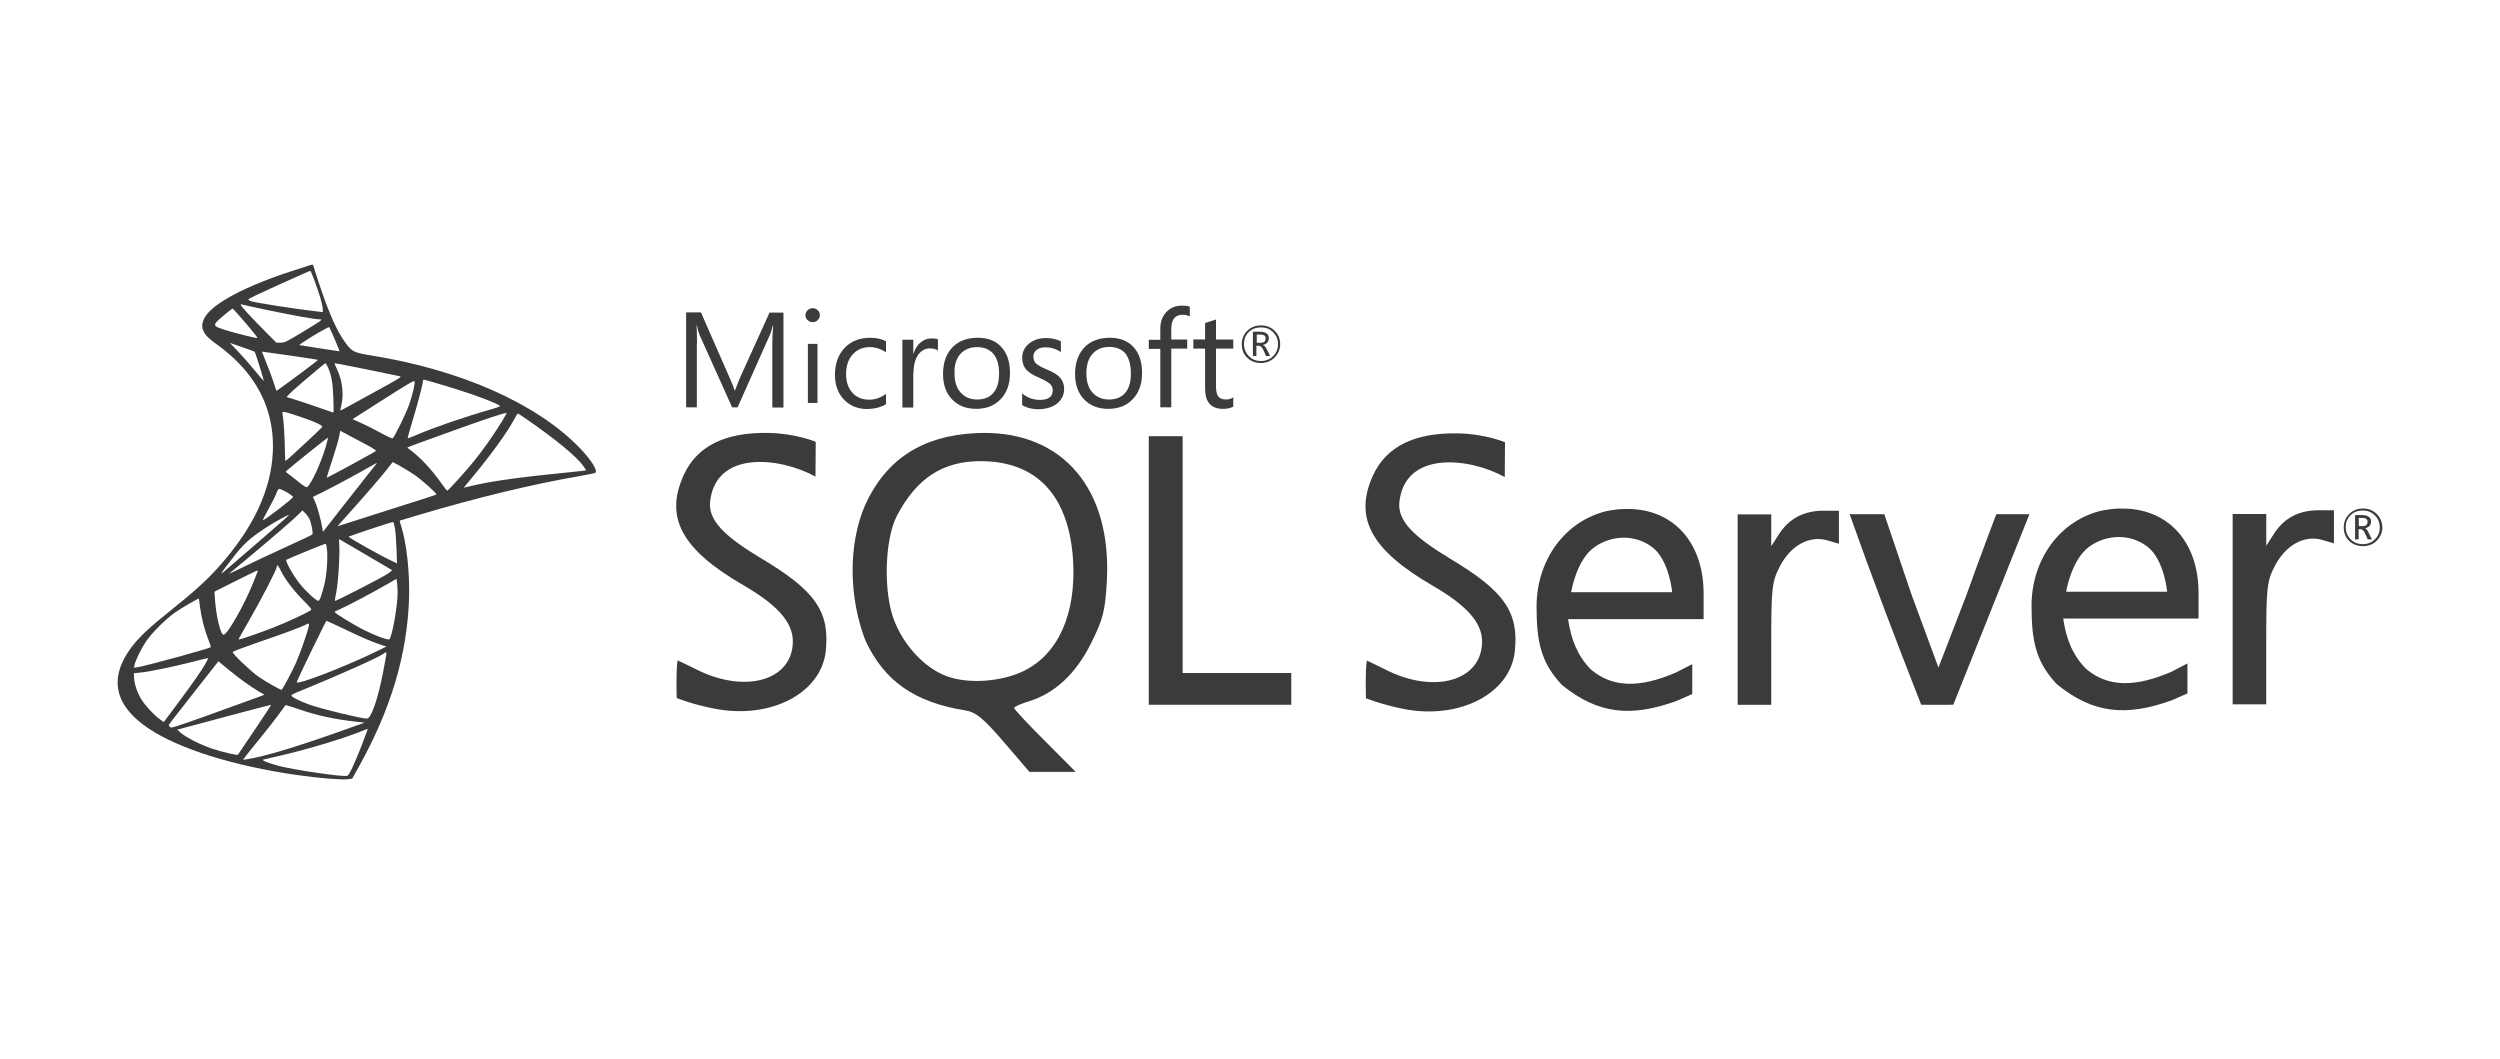 <svg width="170" height="72" viewBox="0 0 170 72" fill="none" xmlns="http://www.w3.org/2000/svg">
<path d="M20.999 18.059C20.897 18.093 20.349 18.269 19.774 18.456C16.68 19.463 14.49 20.63 13.945 21.553C13.738 21.907 13.698 22.193 13.822 22.479C13.958 22.803 14.208 23.046 14.895 23.529C15.217 23.754 15.764 24.225 16.12 24.579C17.822 26.268 18.648 28.34 18.555 30.682C18.45 33.317 17.209 35.952 14.833 38.59C14.004 39.51 13.153 40.277 11.52 41.579C10.159 42.662 9.419 43.364 8.915 44.044C7.371 46.137 7.782 48.003 10.14 49.56C12.219 50.936 15.882 52.081 20.198 52.703C21.646 52.912 23.282 53.045 23.675 52.986L23.951 52.946L24.384 52.17C26.574 48.246 27.682 44.546 27.815 40.717C27.874 39.009 27.657 36.986 27.289 35.804C27.221 35.592 27.171 35.41 27.181 35.404C27.187 35.398 27.799 35.216 28.542 34.995C32.443 33.837 36.218 32.926 39.336 32.388C39.943 32.283 40.462 32.175 40.49 32.148C40.657 31.985 40.172 31.23 39.383 30.421C36.465 27.426 31.311 25.145 25.262 24.175C24.096 23.988 23.954 23.92 23.521 23.351C22.834 22.445 22.187 20.897 21.305 18.065C21.278 17.979 21.25 17.979 20.999 18.059ZM21.401 19.124C21.742 20.045 21.949 20.768 21.949 21.023V21.224L21.661 21.19C20.102 21.011 17.615 20.626 17.085 20.485C16.949 20.448 16.872 20.395 16.897 20.355C16.937 20.291 17.466 20.038 19.038 19.327C20.504 18.666 21.061 18.419 21.104 18.416C21.123 18.416 21.256 18.733 21.401 19.124ZM18.103 21.067C20.006 21.464 21.392 21.713 21.698 21.713C21.995 21.713 21.961 21.738 20.563 22.587C19.483 23.24 19.36 23.301 19.087 23.301H18.79L17.992 22.495C17.024 21.519 16.368 20.805 16.368 20.725C16.368 20.691 16.386 20.682 16.414 20.697C16.439 20.709 17.203 20.879 18.103 21.067ZM16.699 21.962C17.166 22.504 17.528 22.96 17.509 22.981C17.469 23.021 16.136 22.692 15.319 22.442C14.607 22.224 14.521 22.15 14.71 21.91C14.833 21.75 15.752 20.986 15.82 20.983C15.839 20.98 16.232 21.417 16.699 21.962ZM22.769 23.086C22.954 23.526 23.097 23.883 23.091 23.889C23.081 23.895 20.582 23.511 20.362 23.467C20.316 23.458 20.739 23.172 21.309 22.827C21.878 22.483 22.364 22.221 22.388 22.248C22.413 22.27 22.583 22.646 22.769 23.086ZM17.318 23.92C17.367 23.969 17.964 25.878 17.936 25.902C17.927 25.911 17.642 25.585 17.305 25.17C16.965 24.754 16.454 24.172 16.16 23.868L15.631 23.317L16.457 23.6C16.909 23.757 17.299 23.901 17.318 23.92ZM19.706 24.175C20.742 24.323 21.602 24.456 21.618 24.471C21.63 24.486 21.005 24.97 20.226 25.548C19.446 26.124 18.803 26.589 18.793 26.579C18.784 26.57 18.707 26.33 18.62 26.044C18.534 25.758 18.311 25.163 18.128 24.717C17.946 24.271 17.803 23.908 17.809 23.908C17.816 23.908 18.67 24.031 19.706 24.175ZM22.311 25C22.54 25.533 22.63 26.044 22.667 27.063C22.685 27.61 22.688 28.057 22.67 28.057C22.651 28.057 22.323 27.943 21.943 27.808C21.182 27.534 19.691 27.044 19.514 27.01C19.437 26.995 19.796 26.653 20.739 25.844C21.476 25.213 22.101 24.699 22.128 24.699C22.159 24.702 22.24 24.837 22.311 25ZM24.984 25.13C26.132 25.363 27.134 25.573 27.215 25.591C27.329 25.619 27.054 25.791 25.841 26.453C25.006 26.909 24.059 27.426 23.737 27.607C23.412 27.789 23.146 27.928 23.14 27.921C23.134 27.915 23.168 27.746 23.214 27.543C23.388 26.804 23.279 25.881 22.933 25.145C22.831 24.933 22.747 24.745 22.747 24.729C22.747 24.677 22.954 24.714 24.984 25.13ZM28.112 26.524C28.053 26.782 27.926 27.223 27.824 27.509C27.605 28.137 26.803 29.765 26.695 29.808C26.652 29.827 26.274 29.651 25.863 29.424C25.451 29.196 24.854 28.894 24.542 28.756L23.972 28.503L26.073 27.164C27.815 26.053 28.177 25.844 28.195 25.942C28.208 26.004 28.171 26.265 28.112 26.524ZM29.646 26.047C31.825 26.669 34.123 27.509 33.99 27.635C33.962 27.66 33.678 27.755 33.359 27.845C31.716 28.309 29.43 29.094 28.359 29.562C28.028 29.707 27.741 29.814 27.725 29.799C27.71 29.784 27.84 29.303 28.016 28.737C28.359 27.62 28.759 26.111 28.759 25.918C28.759 25.831 28.79 25.804 28.867 25.825C28.922 25.841 29.272 25.939 29.646 26.047ZM20.282 28.294C20.78 28.457 21.358 28.675 21.572 28.783C21.958 28.977 21.961 28.98 21.85 29.1C21.652 29.319 19.489 31.323 19.428 31.344C19.397 31.357 19.372 31.052 19.372 30.612C19.369 29.848 19.282 28.472 19.217 28.165C19.168 27.94 19.208 27.943 20.282 28.294ZM34.111 28.691C33.634 29.473 32.852 30.587 32.285 31.289C31.707 32.009 30.485 33.363 30.414 33.363C30.386 33.363 30.209 33.145 30.021 32.874C29.325 31.886 28.517 31.03 27.809 30.532C27.741 30.485 27.7 30.433 27.716 30.418C27.731 30.402 28.895 29.978 30.293 29.473C33.127 28.451 34.374 28.035 34.451 28.091C34.457 28.1 34.306 28.368 34.111 28.691ZM35.884 28.559C37.839 29.916 39.169 31.015 39.652 31.671C39.773 31.837 39.862 31.978 39.85 31.988C39.837 31.997 39.209 32.068 38.448 32.141C35.413 32.44 33.251 32.742 32.106 33.031C31.8 33.108 31.543 33.166 31.54 33.163C31.534 33.157 31.735 32.911 31.992 32.606C33.316 31.027 34.51 29.384 34.955 28.531C35.073 28.306 35.188 28.122 35.212 28.122C35.234 28.118 35.534 28.315 35.884 28.559ZM24.922 30.242C25.297 30.442 25.584 30.627 25.569 30.658C25.541 30.713 22.24 32.511 22.212 32.486C22.206 32.48 22.376 31.941 22.593 31.283C22.809 30.624 23.02 29.91 23.06 29.691L23.134 29.291L23.691 29.587C24 29.75 24.548 30.042 24.922 30.242ZM22.159 30.347C21.841 31.446 21.194 32.862 20.9 33.108C20.832 33.163 20.699 33.086 20.263 32.736C19.957 32.489 19.644 32.246 19.561 32.191C19.48 32.135 19.421 32.077 19.434 32.061C19.66 31.837 22.289 29.728 22.302 29.762C22.311 29.784 22.246 30.048 22.159 30.347ZM28.137 32.258C28.635 32.588 29.736 33.57 29.677 33.631C29.662 33.647 28.542 34.01 27.193 34.431C25.844 34.856 24.34 35.337 23.852 35.5C23.36 35.663 22.958 35.792 22.954 35.786C22.948 35.78 23.292 35.392 23.716 34.921C24.82 33.696 25.956 32.382 26.358 31.864L26.704 31.418L27.159 31.661C27.403 31.797 27.849 32.068 28.137 32.258ZM25.581 31.553C25.55 31.593 25.253 31.969 24.919 32.391C24.585 32.809 23.787 33.831 23.137 34.659L21.958 36.168L21.918 35.912C21.844 35.416 21.578 34.453 21.426 34.124L21.275 33.794L22.023 33.422C22.797 33.037 24.409 32.166 25.163 31.729C25.64 31.452 25.671 31.44 25.581 31.553ZM19.329 33.376C19.635 33.533 19.923 33.736 19.923 33.8C19.923 33.899 17.927 35.432 17.875 35.373C17.862 35.361 18.041 35.007 18.274 34.585C18.509 34.164 18.744 33.693 18.799 33.533C18.855 33.373 18.942 33.243 18.985 33.243C19.035 33.243 19.189 33.305 19.329 33.376ZM21.03 35.263C21.169 35.53 21.312 36.285 21.237 36.352C21.206 36.38 20.384 36.768 19.403 37.214C18.422 37.66 17.151 38.261 16.566 38.55C15.984 38.839 15.542 39.042 15.585 39.005C15.628 38.965 16.269 38.433 17.011 37.817C18.447 36.629 20.084 35.21 20.384 34.896L20.563 34.709L20.739 34.878C20.838 34.97 20.968 35.143 21.03 35.263ZM19.418 35.247C19.276 35.373 18.509 36.041 17.717 36.725C16.925 37.405 15.972 38.23 15.601 38.553C14.852 39.203 14.852 39.203 15.808 37.962C16.547 37.002 16.934 36.645 17.995 35.937C18.512 35.592 19.539 35.016 19.638 35.016C19.66 35.013 19.561 35.121 19.418 35.247ZM26.853 35.9C26.893 36.1 26.939 36.728 26.961 37.288L26.998 38.31L26.76 38.199C25.937 37.821 23.626 36.525 23.712 36.491C24.217 36.291 26.713 35.466 26.741 35.493C26.763 35.515 26.812 35.697 26.853 35.9ZM24.891 37.728C25.853 38.291 26.648 38.759 26.661 38.769C26.673 38.778 26.546 38.882 26.389 38.999C26.082 39.224 22.818 40.902 22.775 40.858C22.763 40.846 22.806 40.566 22.871 40.243C23.004 39.59 23.125 37.645 23.066 37.026C23.047 36.808 23.053 36.654 23.084 36.672C23.119 36.691 23.929 37.165 24.891 37.728ZM22.231 37.316C22.305 37.922 22.215 39.141 22.051 39.775C21.856 40.52 21.745 40.831 21.661 40.858C21.547 40.898 20.835 40.252 20.399 39.714C19.96 39.172 19.384 38.15 19.471 38.067C19.523 38.017 22.067 36.974 22.144 36.971C22.169 36.968 22.209 37.125 22.231 37.316ZM19.112 38.839C19.381 39.393 19.997 40.194 20.671 40.871C21.104 41.305 21.213 41.446 21.145 41.489C20.841 41.693 19.489 42.324 18.636 42.656C17.599 43.062 16.253 43.524 16.222 43.487C16.21 43.475 16.519 42.915 16.909 42.244C17.754 40.785 18.821 38.722 18.821 38.553C18.821 38.338 18.911 38.424 19.112 38.839ZM17.516 38.873C17.5 38.916 17.37 39.236 17.231 39.59C16.631 41.105 15.464 43.161 15.204 43.161C15.003 43.161 14.706 41.964 14.623 40.812L14.58 40.234L16.006 39.517C16.792 39.123 17.457 38.799 17.491 38.799C17.519 38.796 17.531 38.83 17.516 38.873ZM27.038 40.274C27.044 41.145 26.676 43.253 26.482 43.466C26.401 43.555 25.494 43.222 24.681 42.804C23.951 42.428 22.75 41.687 22.75 41.613C22.75 41.591 22.933 41.499 23.162 41.403C23.595 41.222 25.609 40.151 26.463 39.649L26.955 39.359L26.998 39.581C27.014 39.701 27.035 40.018 27.038 40.274ZM13.602 41.28C13.685 41.97 13.899 42.813 14.165 43.484C14.273 43.758 14.351 43.995 14.338 44.007C14.233 44.103 9.948 45.276 9.382 45.365L9.113 45.408L9.153 45.202C9.212 44.909 9.626 44.066 9.936 43.61C10.319 43.044 11.269 42.096 11.897 41.656C12.364 41.326 13.491 40.674 13.525 40.711C13.528 40.714 13.565 40.969 13.602 41.28ZM23.323 42.733C24.647 43.364 25.148 43.583 25.782 43.801L26.268 43.967L25.962 44.121C24.226 44.995 21.157 46.242 20.362 46.396C20.186 46.43 20.161 46.421 20.195 46.334C20.331 45.98 22.163 42.216 22.197 42.216C22.218 42.213 22.729 42.45 23.323 42.733ZM20.993 42.592C20.9 43.035 20.396 44.472 20.102 45.125C19.848 45.691 19.261 46.796 19.155 46.901C19.109 46.947 18.063 46.359 17.568 46.008C17.011 45.614 15.792 44.444 15.826 44.337C15.839 44.297 16.581 44.014 17.475 43.706C19.36 43.059 20.415 42.668 20.721 42.511C21.018 42.358 21.043 42.367 20.993 42.592ZM26.262 44.577C26.243 44.706 26.138 45.273 26.024 45.845C25.665 47.639 25.229 48.865 24.95 48.865C24.566 48.865 21.94 48.23 21.092 47.932C20.517 47.729 20.018 47.498 19.855 47.353C19.752 47.264 19.805 47.233 20.56 46.925C22.989 45.94 25.788 44.685 26.092 44.444C26.268 44.306 26.296 44.324 26.262 44.577ZM13.973 45.125C13.698 45.614 13.132 46.424 12.055 47.87L11.136 49.102L10.861 48.905C10.474 48.631 9.861 47.966 9.605 47.544C9.329 47.092 9.141 46.535 9.119 46.11L9.1 45.78L9.555 45.734C10.171 45.673 11.891 45.319 13.119 44.998C13.676 44.854 14.14 44.743 14.153 44.752C14.162 44.765 14.081 44.931 13.973 45.125ZM16.643 46.39C16.949 46.608 17.37 46.885 17.587 47.012L17.98 47.239L17.803 47.313C17.704 47.353 16.278 47.87 14.629 48.464C11.814 49.477 11.628 49.536 11.551 49.431C11.504 49.369 11.473 49.305 11.479 49.283C11.486 49.262 12.247 48.286 13.172 47.107L14.852 44.968L15.471 45.482C15.817 45.768 16.337 46.171 16.643 46.39ZM17.336 49.606C16.721 50.521 16.201 51.293 16.182 51.318C16.136 51.379 15.152 51.148 14.416 50.905C13.642 50.647 12.689 50.167 12.318 49.85L12.049 49.619L12.655 49.456C15.139 48.782 18.425 47.916 18.441 47.929C18.453 47.932 17.952 48.692 17.336 49.606ZM20.294 48.221C21.609 48.671 22.809 48.926 24.365 49.092L24.795 49.139L23.635 49.554C20.739 50.594 18.394 51.324 17.212 51.552C16.881 51.616 16.578 51.669 16.544 51.669C16.51 51.669 16.748 51.346 17.073 50.955C17.958 49.88 18.917 48.658 19.171 48.283C19.294 48.101 19.418 47.947 19.446 47.947C19.474 47.95 19.851 48.07 20.294 48.221ZM24.61 50.647C24.112 51.927 23.747 52.706 23.617 52.755C23.369 52.851 19.95 52.349 18.908 52.069C18.215 51.881 17.772 51.7 17.902 51.653C17.952 51.635 18.447 51.521 19.007 51.395C20.817 50.989 23.576 50.154 24.718 49.668C24.866 49.606 24.996 49.56 25.006 49.569C25.012 49.579 24.836 50.062 24.61 50.647Z" fill="#3B3B3B"/>
<path d="M66.839 29.439C66.661 29.439 66.482 29.456 66.305 29.456C62.696 29.647 60.263 31.228 58.84 34.315C57.623 37.107 57.756 40.757 58.853 43.566C60.13 46.31 62.193 47.759 65.636 48.306C66.364 48.425 66.853 48.823 68.264 50.463L70 52.487H73.149L71.055 50.386C69.898 49.234 68.962 48.231 68.962 48.143C68.962 48.055 69.404 47.862 69.94 47.7C71.707 47.167 73.174 45.809 74.2 43.726C75.031 42.054 75.15 41.537 75.269 39.457C75.581 33.264 72.301 29.393 66.839 29.437L66.839 29.439ZM69.6 45.633C68.068 46.371 65.844 46.519 64.392 45.988C62.891 45.44 61.437 43.888 60.783 42.131C60.057 40.209 60.16 36.665 60.991 35.069C62.327 32.528 64.094 31.359 66.676 31.359C70.505 31.359 72.684 33.693 72.968 38.081C73.193 41.745 71.96 44.492 69.602 45.631L69.6 45.633ZM123.993 34.728C122.672 34.728 121.661 35.261 120.98 36.309L120.445 37.139V34.981H118.16V47.925H120.444V43.788C120.444 40.004 120.491 39.562 121.023 38.527C121.754 37.107 123.014 36.399 124.231 36.738L125.048 36.975V34.732H123.993V34.728ZM110.564 34.61C110.116 34.61 109.641 34.669 109.168 34.773C106.11 35.569 104.385 38.483 104.491 41.482C104.491 43.993 104.981 45.248 106.198 46.565C108.692 48.601 110.947 48.764 113.99 47.671C114.509 47.451 115.074 47.197 115.074 47.197V45.16L113.99 45.719C111.527 46.786 109.672 46.786 108.186 45.529C107.238 44.569 106.821 43.417 106.629 42.102H115.845V40.357C115.845 36.799 113.694 34.552 110.562 34.61H110.564ZM106.836 40.286C106.836 40.286 107.177 38.066 108.44 37.195C109.047 36.768 109.745 36.562 110.428 36.562C111.112 36.562 111.794 36.782 112.358 37.211C113.515 38.097 113.709 40.269 113.709 40.269H106.836L106.836 40.286ZM51.73 37.951C49.252 36.457 48.153 35.379 48.287 34.108C48.672 30.593 53.036 31.079 55.453 32.409L55.47 30.044C55.47 30.044 54.134 29.468 52.219 29.437C49.281 29.393 47.382 30.352 46.492 32.304C45.184 35.184 46.342 37.356 50.526 39.779C52.874 41.139 53.913 42.32 53.913 43.608C53.913 46.268 50.691 47.197 47.367 45.528C46.683 45.189 46.104 44.906 46.073 44.906C45.954 45.66 46.016 47.464 46.016 47.464C46.016 47.464 47.037 47.891 48.568 48.186C52.367 48.94 55.824 47.166 56.151 44.286C56.435 41.582 55.453 40.163 51.731 37.949L51.73 37.951ZM144.223 34.579C143.777 34.579 143.303 34.64 142.81 34.744C139.755 35.54 138.034 38.454 138.151 41.453C138.151 43.961 138.64 45.204 139.857 46.519C142.35 48.557 144.606 48.721 147.664 47.627C148.181 47.407 148.745 47.156 148.745 47.156V45.116L147.662 45.678C145.195 46.742 143.339 46.743 141.859 45.486C140.905 44.526 140.492 43.388 140.299 42.058H149.501V40.313C149.501 36.772 147.349 34.524 144.217 34.583L144.223 34.579ZM140.495 40.255C140.495 40.255 140.839 38.039 142.1 37.151C142.706 36.723 143.404 36.516 144.086 36.516C144.767 36.516 145.453 36.736 146.017 37.166C147.174 38.053 147.368 40.24 147.368 40.24H140.497L140.495 40.255ZM98.599 37.98C96.121 36.489 95.024 35.408 95.157 34.137C95.542 30.62 99.906 31.108 102.323 32.438L102.34 30.073C102.34 30.073 101.004 29.497 99.089 29.469C96.151 29.425 94.252 30.384 93.36 32.336C92.055 35.216 93.227 37.388 97.397 39.811C99.743 41.17 100.781 42.336 100.781 43.623C100.781 46.283 97.561 47.227 94.236 45.543C93.556 45.204 92.977 44.924 92.943 44.924C92.824 45.678 92.885 47.483 92.885 47.483C92.885 47.483 93.894 47.894 95.421 48.204C99.223 48.96 102.682 47.188 103.007 44.307C103.29 41.617 102.309 40.199 98.599 37.983L98.599 37.98ZM157.653 34.698C156.332 34.698 155.31 35.231 154.641 36.28L154.106 37.107V34.952H151.82V47.893H154.104V43.755C154.104 39.974 154.15 39.53 154.683 38.496C155.415 37.078 156.674 36.369 157.891 36.709L158.708 36.946V34.698L157.653 34.698ZM80.421 29.661H78.117V47.922H87.808V45.765H80.421L80.421 29.661ZM133.714 40.475L131.815 45.395L129.989 40.448L128.133 34.966H125.775C127.303 39.279 128.966 43.667 130.642 47.922C131.369 47.938 132.097 47.922 132.824 47.922L138.002 34.967H135.747C135.747 34.967 134.751 37.566 133.713 40.477L133.714 40.475ZM85.731 24.685C86.103 24.685 86.412 24.566 86.668 24.312C86.919 24.061 87.052 23.767 87.052 23.397C87.052 23.028 86.919 22.72 86.668 22.482C86.412 22.245 86.118 22.127 85.748 22.127C85.374 22.127 85.064 22.245 84.812 22.496C84.557 22.747 84.441 23.055 84.441 23.411C84.441 23.784 84.561 24.092 84.812 24.326C85.051 24.563 85.36 24.682 85.731 24.682V24.685ZM84.915 22.584C85.136 22.364 85.405 22.262 85.749 22.262C86.072 22.262 86.341 22.364 86.566 22.584C86.787 22.804 86.906 23.072 86.906 23.397C86.906 23.723 86.787 24.004 86.566 24.224C86.341 24.444 86.072 24.549 85.749 24.549C85.42 24.549 85.153 24.448 84.932 24.224C84.71 24.004 84.591 23.723 84.591 23.397C84.591 23.072 84.693 22.804 84.915 22.584ZM85.464 23.516H85.614C85.72 23.516 85.823 23.617 85.912 23.811L86.091 24.21H86.371L86.15 23.767C86.06 23.589 85.972 23.485 85.868 23.456C85.999 23.426 86.103 23.382 86.177 23.294C86.252 23.218 86.279 23.114 86.279 22.997C86.279 22.862 86.237 22.76 86.147 22.686C86.045 22.601 85.881 22.555 85.67 22.555H85.197V24.21H85.435V23.516L85.464 23.516ZM85.672 22.747C85.822 22.747 85.927 22.777 85.985 22.821C86.041 22.865 86.057 22.923 86.057 23.028C86.057 23.219 85.937 23.309 85.716 23.309H85.461V22.747H85.672ZM47.397 23.369C47.397 22.792 47.38 22.364 47.366 22.111H47.38C47.44 22.409 47.513 22.631 47.572 22.779L49.785 27.699H50.156L52.368 22.735C52.428 22.599 52.488 22.396 52.561 22.113H52.578C52.534 22.605 52.518 23.031 52.518 23.372V27.714H53.276V21.259H52.326L50.292 25.749C50.217 25.927 50.113 26.193 49.981 26.545H49.95C49.906 26.371 49.802 26.105 49.654 25.779L47.666 21.244H46.657V27.699H47.385V23.372L47.397 23.369ZM54.935 23.381H55.589V27.401H54.935V23.381ZM55.262 21.906C55.398 21.906 55.514 21.86 55.602 21.771C55.693 21.683 55.752 21.567 55.752 21.432C55.752 21.3 55.708 21.181 55.604 21.093C55.512 21.003 55.395 20.957 55.26 20.957C55.128 20.957 55.009 21.003 54.92 21.093C54.83 21.181 54.77 21.3 54.77 21.432C54.77 21.579 54.816 21.683 54.92 21.771C55.022 21.86 55.128 21.906 55.26 21.906H55.262ZM60.249 27.489V26.781C59.892 27.047 59.507 27.179 59.109 27.179C58.632 27.179 58.246 27.016 57.963 26.705C57.682 26.396 57.533 25.968 57.533 25.434C57.533 24.875 57.682 24.431 57.992 24.092C58.29 23.767 58.676 23.604 59.15 23.604C59.536 23.604 59.907 23.723 60.249 23.96V23.206C59.938 23.044 59.582 22.969 59.18 22.969C58.438 22.969 57.86 23.206 57.427 23.664C56.998 24.121 56.777 24.743 56.777 25.494C56.777 26.161 56.969 26.722 57.369 27.151C57.786 27.591 58.319 27.815 58.973 27.815C59.478 27.801 59.892 27.696 60.249 27.489ZM62.12 25.346C62.12 24.815 62.239 24.387 62.46 24.092C62.668 23.826 62.919 23.692 63.217 23.692C63.469 23.692 63.648 23.738 63.779 23.841V23.072C63.677 23.028 63.529 23.013 63.336 23.013C63.069 23.013 62.831 23.102 62.622 23.267C62.4 23.441 62.223 23.707 62.12 24.046H62.103V23.102H61.362V27.711H62.104V25.346H62.12ZM66.38 27.802C67.078 27.802 67.639 27.579 68.056 27.135C68.471 26.694 68.679 26.101 68.679 25.363C68.679 24.609 68.488 24.033 68.1 23.604C67.716 23.175 67.181 22.968 66.483 22.968C65.785 22.968 65.224 23.175 64.807 23.575C64.361 24.016 64.126 24.637 64.126 25.436C64.126 26.13 64.317 26.706 64.718 27.135C65.134 27.579 65.683 27.801 66.38 27.801V27.802ZM65.324 24.048C65.607 23.751 65.978 23.604 66.438 23.604C66.914 23.604 67.272 23.751 67.537 24.048C67.804 24.358 67.937 24.8 67.937 25.391C67.937 25.954 67.818 26.396 67.566 26.693C67.314 27.003 66.943 27.167 66.453 27.167C65.976 27.167 65.607 27.003 65.324 26.693C65.044 26.381 64.909 25.954 64.909 25.391C64.88 24.832 65.028 24.375 65.324 24.048ZM71.928 27.401C72.211 27.15 72.361 26.842 72.361 26.455C72.361 26.116 72.241 25.835 72.02 25.613C71.84 25.436 71.561 25.274 71.157 25.112C70.8 24.963 70.579 24.831 70.459 24.727C70.34 24.609 70.267 24.461 70.267 24.253C70.267 24.061 70.342 23.914 70.488 23.795C70.638 23.677 70.829 23.619 71.084 23.619C71.484 23.619 71.826 23.724 72.139 23.946V23.208C71.84 23.059 71.515 22.988 71.144 22.988C70.667 22.988 70.265 23.118 69.969 23.37C69.658 23.621 69.51 23.947 69.51 24.329C69.51 24.668 69.612 24.949 69.806 25.156C69.969 25.332 70.248 25.512 70.636 25.673C71.007 25.835 71.259 25.983 71.394 26.101C71.526 26.22 71.586 26.367 71.586 26.542C71.586 26.972 71.29 27.194 70.711 27.194C70.265 27.194 69.865 27.049 69.508 26.754V27.55C69.831 27.743 70.219 27.831 70.648 27.831C71.198 27.802 71.628 27.669 71.925 27.402L71.928 27.401ZM75.462 22.969C74.764 22.969 74.202 23.175 73.785 23.575C73.343 24.016 73.104 24.638 73.104 25.436C73.104 26.13 73.297 26.706 73.697 27.135C74.114 27.579 74.662 27.801 75.359 27.801C76.074 27.801 76.619 27.577 77.036 27.133C77.453 26.693 77.661 26.1 77.661 25.361C77.661 24.607 77.466 24.031 77.082 23.602C76.68 23.174 76.146 22.967 75.465 22.967L75.462 22.969ZM76.901 25.392C76.901 25.954 76.782 26.396 76.53 26.693C76.278 27.003 75.907 27.167 75.417 27.167C74.941 27.167 74.571 27.003 74.289 26.693C74.008 26.381 73.874 25.954 73.874 25.392C73.874 24.799 74.022 24.341 74.32 24.033C74.6 23.738 74.971 23.589 75.433 23.589C75.892 23.589 76.261 23.738 76.529 24.033C76.767 24.358 76.9 24.8 76.9 25.392H76.901ZM78.906 27.697H79.647V23.707H80.731V23.087H79.647V22.376C79.647 21.729 79.899 21.403 80.419 21.403C80.595 21.403 80.774 21.447 80.906 21.522V20.856C80.774 20.797 80.595 20.783 80.372 20.783C79.972 20.783 79.645 20.902 79.378 21.153C79.066 21.448 78.901 21.83 78.901 22.349V23.105H78.118V23.725H78.901V27.7L78.906 27.697ZM81.948 26.44C81.948 27.342 82.348 27.801 83.165 27.801C83.461 27.801 83.684 27.753 83.863 27.648V27.015C83.727 27.116 83.565 27.164 83.386 27.164C83.134 27.164 82.957 27.104 82.853 26.971C82.748 26.838 82.688 26.615 82.688 26.306V23.706H83.863V23.086H82.688V21.727C82.433 21.815 82.183 21.89 81.946 21.964V23.085H81.146V23.706H81.946V26.439L81.948 26.44ZM161.602 34.935C161.35 34.698 161.052 34.579 160.683 34.579C160.308 34.579 159.998 34.698 159.747 34.952C159.495 35.201 159.375 35.511 159.375 35.867C159.375 36.236 159.495 36.545 159.745 36.782C159.997 37.019 160.306 37.138 160.681 37.138C161.05 37.138 161.362 37.019 161.617 36.768C161.867 36.514 162 36.221 162 35.853C161.986 35.481 161.852 35.172 161.6 34.935L161.602 34.935ZM161.483 36.68C161.261 36.9 160.992 37.002 160.666 37.002C160.342 37.002 160.073 36.9 159.849 36.68C159.628 36.457 159.508 36.177 159.508 35.85C159.508 35.528 159.61 35.261 159.835 35.037C160.056 34.817 160.324 34.715 160.666 34.715C160.989 34.715 161.258 34.817 161.483 35.037C161.704 35.261 161.823 35.528 161.823 35.85C161.823 36.192 161.721 36.457 161.483 36.68ZM160.815 35.926C160.948 35.896 161.054 35.837 161.127 35.764C161.202 35.687 161.229 35.584 161.229 35.466C161.229 35.333 161.187 35.228 161.096 35.156C160.994 35.071 160.829 35.025 160.62 35.025H160.147V36.678H160.385V35.984H160.533C160.635 35.984 160.738 36.085 160.829 36.279L161.006 36.677H161.289L161.068 36.233C160.991 36.04 160.903 35.951 160.812 35.923L160.815 35.926ZM160.652 35.777H160.397V35.218H160.606C160.754 35.218 160.858 35.245 160.918 35.291C160.977 35.335 160.991 35.393 160.991 35.498C160.991 35.689 160.872 35.777 160.651 35.777L160.652 35.777Z" fill="#3B3B3B"/>
</svg>
